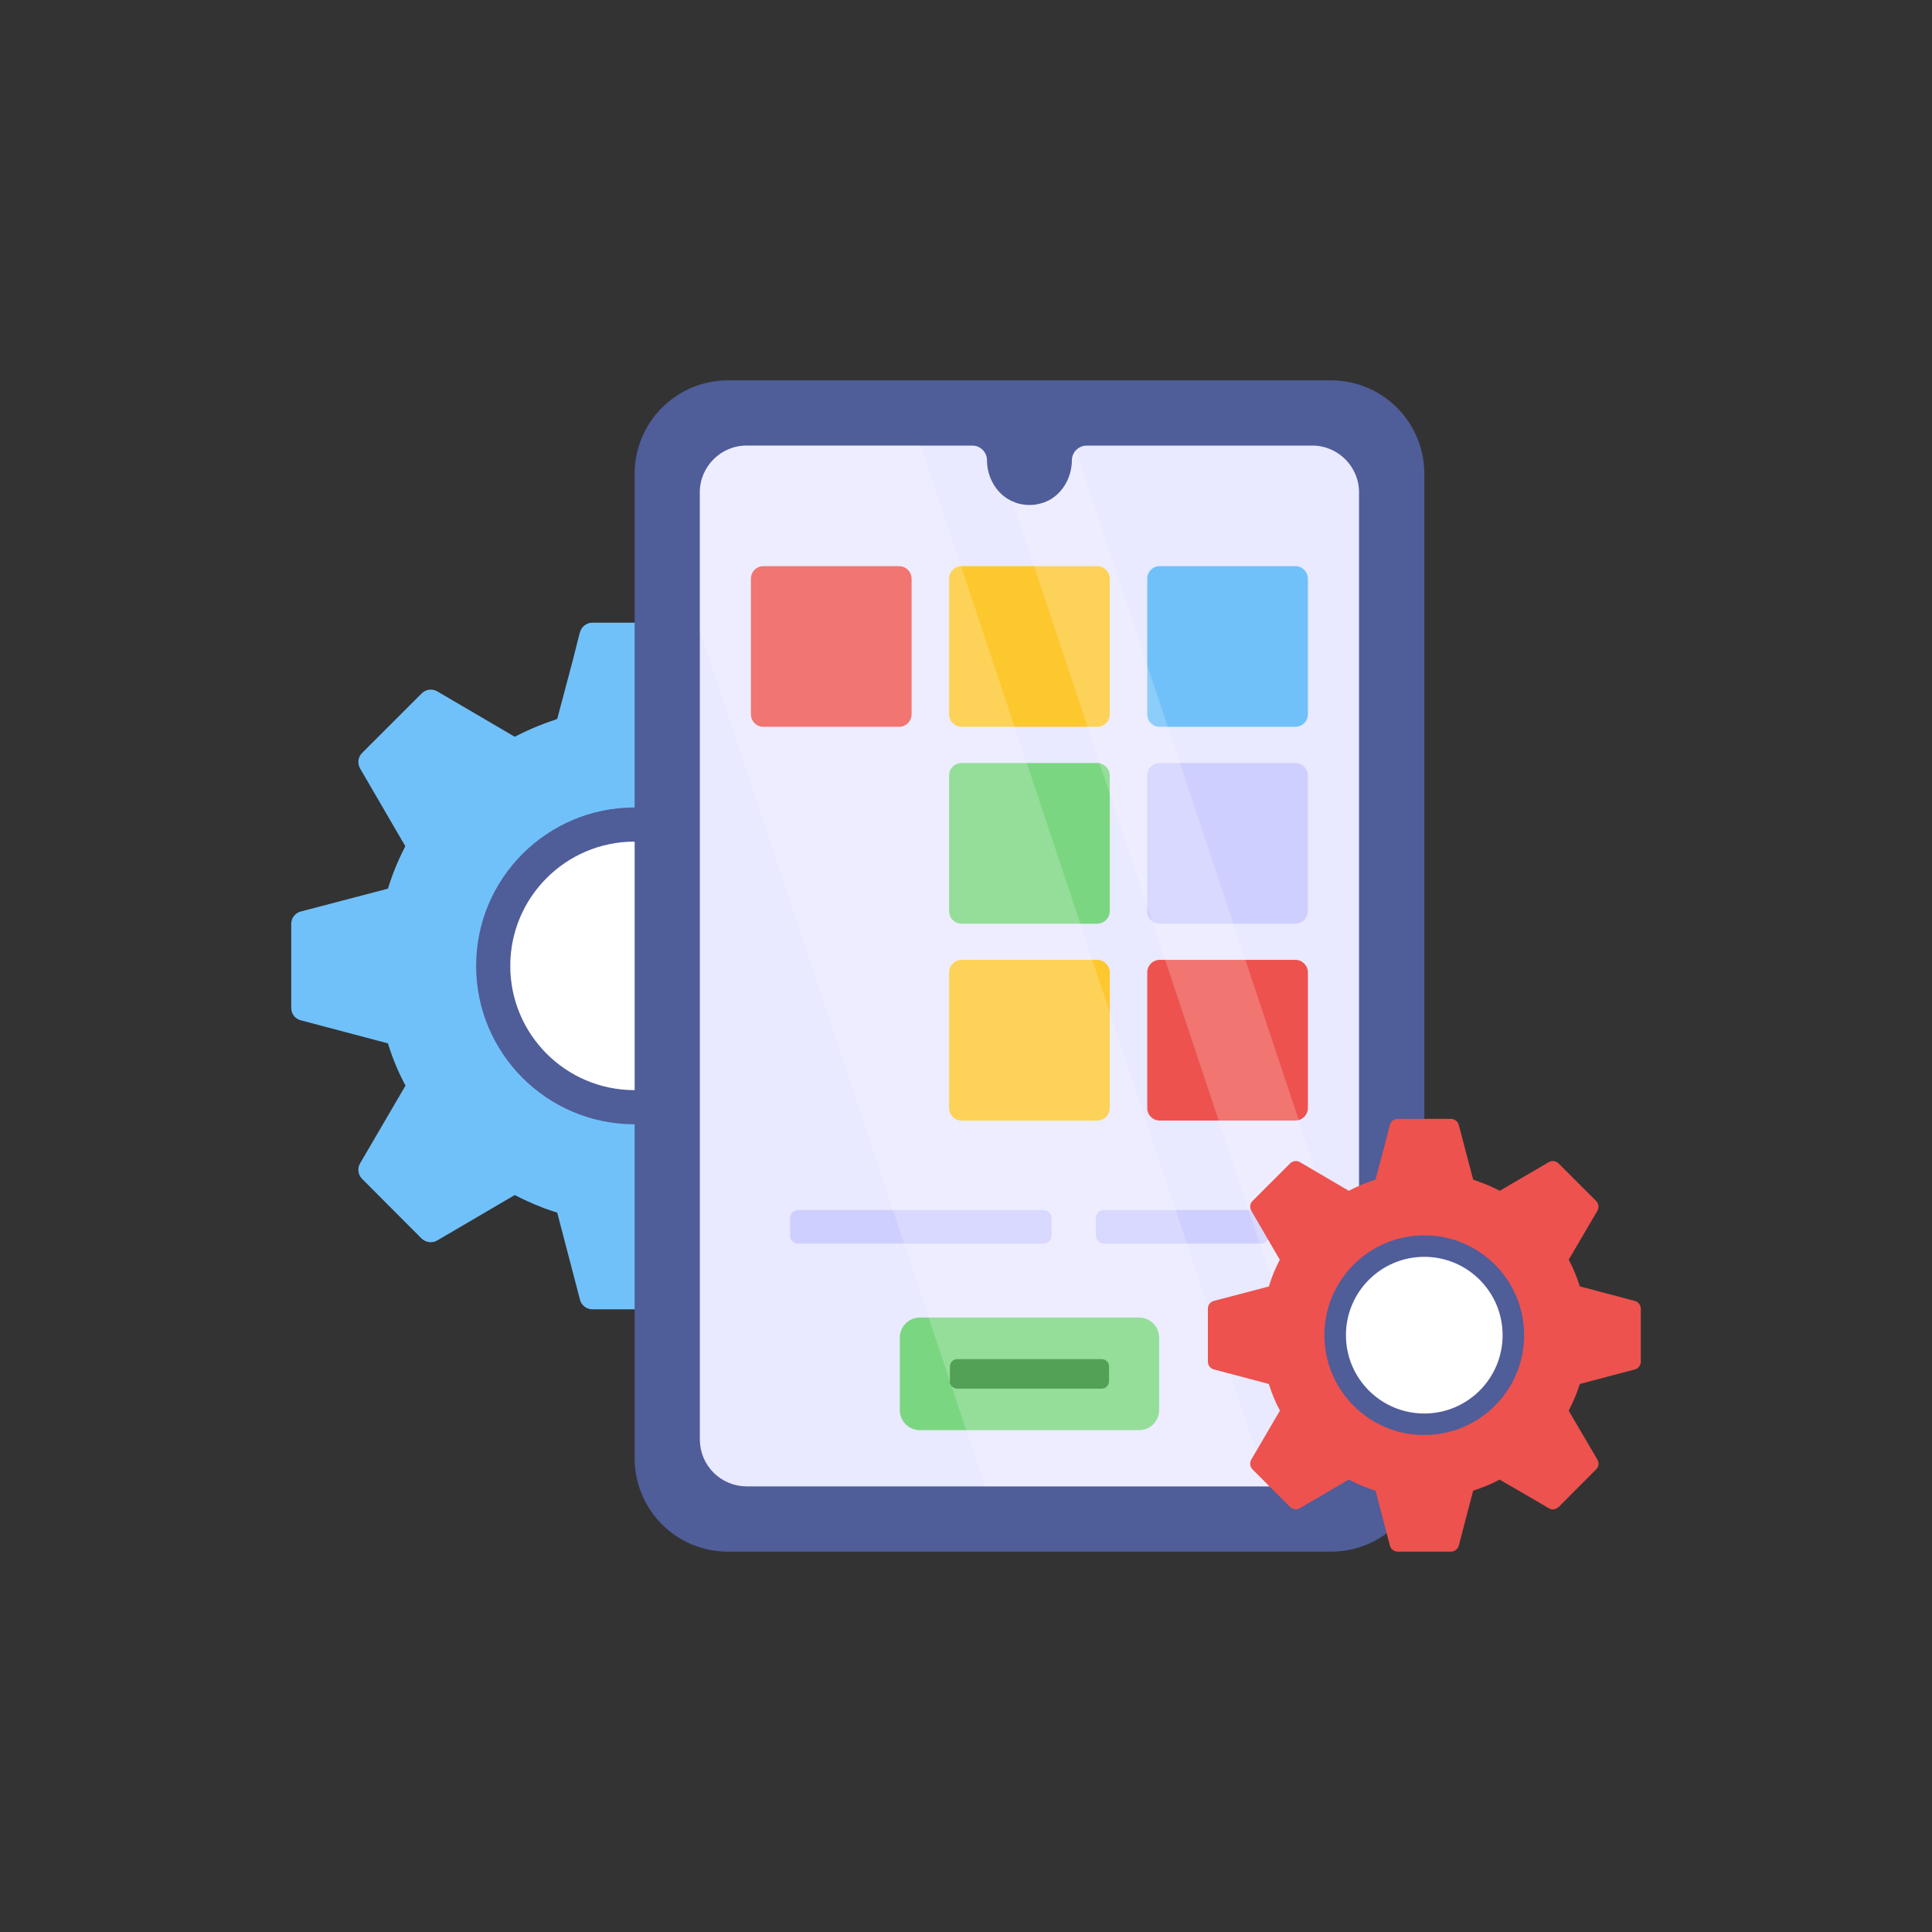 <svg width="256" height="256" viewBox="0 0 256 256" fill="none" xmlns="http://www.w3.org/2000/svg">
<rect x="0" y="0" width="256" height="256" fill="#333333" stroke="none"/>
<path d="M128.309 120.774L116.778 117.726C116.191 115.798 115.386 113.898 114.45 112.104L120.471 101.83C120.66 101.505 120.736 101.127 120.687 100.755C120.639 100.383 120.469 100.037 120.203 99.771L112.338 91.903C112.073 91.627 111.724 91.448 111.345 91.395C110.967 91.341 110.582 91.416 110.251 91.607L99.949 97.628L98.985 97.147C98.072 96.691 97.133 96.289 96.174 95.943C95.559 95.7 94.972 95.516 94.355 95.272L91.332 83.766C91.231 83.404 91.014 83.085 90.714 82.858C90.414 82.63 90.048 82.508 89.672 82.509H78.515C78.138 82.504 77.77 82.625 77.469 82.853C77.169 83.081 76.953 83.402 76.855 83.766L76.799 83.928L76.481 85.186L75.998 87.114L73.832 95.272C71.876 95.915 70.004 96.692 68.21 97.628L57.936 91.607C57.605 91.416 57.22 91.341 56.842 91.395C56.463 91.448 56.114 91.627 55.849 91.903L50.792 96.96L48.998 98.751L47.981 99.771C47.716 100.037 47.546 100.383 47.498 100.756C47.45 101.128 47.527 101.506 47.715 101.83L53.147 111.168L53.175 111.224L53.706 112.104C53.656 112.213 53.6 112.291 53.575 112.4C52.693 114.115 51.967 115.906 51.407 117.751L39.875 120.774C39.509 120.865 39.184 121.075 38.951 121.372C38.718 121.668 38.591 122.035 38.59 122.412V133.541C38.59 134.371 39.123 135.013 39.875 135.2L51.407 138.252C51.993 140.18 52.773 142.08 53.734 143.843L47.715 154.147C47.526 154.472 47.449 154.85 47.497 155.222C47.545 155.595 47.715 155.941 47.981 156.207L55.849 164.1C56.411 164.636 57.269 164.771 57.936 164.368L68.21 158.347C68.532 158.506 68.853 158.693 69.174 158.83C70.11 159.283 71.046 159.685 72.01 160.06C72.6 160.275 73.215 160.487 73.832 160.674L76.855 172.234C77.043 172.985 77.738 173.491 78.515 173.491H89.672C90.048 173.492 90.414 173.369 90.714 173.142C91.014 172.915 91.231 172.596 91.332 172.234L94.355 160.674C96.308 160.06 98.183 159.283 99.949 158.347L99.977 158.375L101.418 159.23L102.301 159.738L107.842 162.952L110.251 164.368C110.443 164.476 110.65 164.557 110.865 164.608C111.11 164.633 111.356 164.607 111.591 164.534C111.825 164.461 112.042 164.34 112.229 164.181C112.285 164.153 112.31 164.125 112.338 164.097L119.186 157.224L120.203 156.207C120.469 155.941 120.64 155.595 120.689 155.223C120.737 154.85 120.661 154.472 120.471 154.147L115.012 144.835L114.453 143.843C114.503 143.736 114.556 143.658 114.584 143.549C115.467 141.862 116.216 140.071 116.778 138.252L128.312 135.2C128.683 135.112 129.013 134.899 129.247 134.597C129.481 134.295 129.604 133.922 129.597 133.541V122.412C129.596 122.035 129.468 121.67 129.235 121.373C129.003 121.077 128.677 120.867 128.312 120.777L128.309 120.774Z" fill="#70C1F9"/>
<path d="M84.079 148.973C95.671 148.973 105.069 139.575 105.069 127.983C105.069 116.391 95.671 106.994 84.079 106.994C72.487 106.994 63.09 116.391 63.09 127.983C63.09 139.575 72.487 148.973 84.079 148.973Z" fill="#4F5D99"/>
<path d="M84.079 144.449C93.173 144.449 100.545 137.077 100.545 127.983C100.545 118.89 93.173 111.518 84.079 111.518C74.985 111.518 67.613 118.89 67.613 127.983C67.613 137.077 74.985 144.449 84.079 144.449Z" fill="white"/>
<path d="M188.733 62.76V193.243C188.735 194.867 188.416 196.475 187.795 197.976C187.174 199.476 186.264 200.839 185.115 201.988C183.967 203.136 182.603 204.046 181.103 204.667C179.602 205.287 177.993 205.606 176.369 205.604H96.458C94.834 205.606 93.225 205.287 91.725 204.667C90.224 204.046 88.86 203.136 87.712 201.988C86.564 200.839 85.653 199.476 85.032 197.976C84.411 196.475 84.092 194.867 84.094 193.243V62.757C84.095 59.479 85.398 56.335 87.717 54.017C90.035 51.7 93.179 50.397 96.458 50.396H176.369C179.648 50.397 182.792 51.7 185.11 54.017C187.429 56.335 188.732 59.479 188.733 62.757V62.76Z" fill="#4F5D99"/>
<path d="M180.08 65.225V190.767C180.08 192.854 179.038 194.696 177.44 195.813C177.389 195.836 177.342 195.886 177.292 195.908C176.295 196.599 175.109 196.964 173.897 196.953H98.917C97.278 196.947 95.708 196.293 94.55 195.134C93.391 193.975 92.737 192.406 92.731 190.767V65.225C92.731 61.83 95.522 59.041 98.917 59.041H128.842C129.906 59.041 130.781 59.913 130.781 60.98C130.781 63.188 131.968 65.32 133.86 66.289C133.958 66.34 134.03 66.387 134.128 66.412C134.466 66.58 134.807 66.703 135.17 66.775C135.983 66.967 136.83 66.967 137.643 66.775C140.286 66.242 142.033 63.674 142.033 60.98C142.033 60.589 142.153 60.226 142.374 59.913V59.888C142.421 59.815 142.469 59.768 142.541 59.692C142.721 59.49 142.941 59.328 143.188 59.216C143.434 59.104 143.701 59.044 143.972 59.041H173.897C177.292 59.041 180.08 61.83 180.08 65.225Z" fill="#E9E9FF"/>
<path d="M139.346 161.398V163.72C139.347 163.861 139.321 164 139.268 164.13C139.214 164.26 139.136 164.379 139.036 164.478C138.937 164.578 138.819 164.656 138.689 164.709C138.558 164.762 138.419 164.789 138.278 164.787H105.755C105.472 164.787 105.201 164.674 105.001 164.474C104.801 164.274 104.688 164.003 104.688 163.72V161.398C104.688 160.82 105.179 160.331 105.755 160.331H138.278C138.876 160.331 139.346 160.82 139.346 161.398ZM168.136 161.398V163.72C168.138 163.861 168.111 164 168.058 164.13C168.005 164.26 167.926 164.379 167.827 164.478C167.728 164.578 167.609 164.656 167.479 164.709C167.349 164.762 167.21 164.789 167.069 164.787H146.275C145.993 164.786 145.722 164.673 145.523 164.473C145.324 164.273 145.211 164.002 145.211 163.72V161.398C145.211 160.82 145.7 160.331 146.275 160.331H167.069C167.667 160.331 168.136 160.82 168.136 161.398Z" fill="#CFCFFF"/>
<path d="M153.593 177.241V186.844C153.593 187.55 153.312 188.226 152.813 188.725C152.315 189.224 151.638 189.504 150.933 189.504H121.89C121.541 189.504 121.195 189.435 120.873 189.302C120.55 189.168 120.257 188.972 120.01 188.725C119.763 188.478 119.567 188.185 119.433 187.862C119.299 187.539 119.23 187.194 119.23 186.844V177.241C119.23 175.771 120.421 174.581 121.89 174.581H150.933C152.402 174.581 153.593 175.771 153.593 177.241Z" fill="#7BD681"/>
<path d="M146.954 181.055V183.038C146.954 183.569 146.519 184.005 145.988 184.005H126.834C126.578 184.005 126.332 183.902 126.151 183.721C125.97 183.54 125.868 183.295 125.867 183.038V181.055C125.867 180.524 126.303 180.088 126.834 180.088H145.988C146.519 180.088 146.954 180.524 146.954 181.055Z" fill="#28892D"/>
<path d="M120.791 76.681V94.644C120.789 95.085 120.613 95.507 120.301 95.818C119.989 96.129 119.567 96.305 119.126 96.306H101.143C100.926 96.305 100.711 96.261 100.511 96.177C100.311 96.093 100.129 95.97 99.977 95.816C99.824 95.662 99.704 95.478 99.622 95.277C99.54 95.076 99.499 94.861 99.5 94.644V76.681C99.5 75.767 100.227 75.018 101.143 75.018H119.126C120.042 75.018 120.791 75.767 120.791 76.681Z" fill="#ED524E"/>
<path d="M147.049 76.681V94.644C147.047 95.084 146.871 95.506 146.56 95.817C146.248 96.128 145.827 96.304 145.387 96.306H127.401C127.184 96.305 126.969 96.261 126.769 96.177C126.569 96.093 126.387 95.97 126.235 95.816C126.082 95.662 125.961 95.478 125.88 95.277C125.798 95.076 125.756 94.861 125.758 94.644V76.681C125.758 75.767 126.484 75.018 127.401 75.018H145.387C146.3 75.018 147.049 75.767 147.049 76.681Z" fill="#FDC72E"/>
<path d="M173.304 76.681V94.644C173.302 95.084 173.126 95.506 172.815 95.817C172.503 96.128 172.082 96.304 171.642 96.306H153.656C153.439 96.305 153.225 96.261 153.025 96.177C152.825 96.092 152.644 95.969 152.491 95.815C152.339 95.66 152.219 95.478 152.137 95.277C152.055 95.076 152.014 94.861 152.016 94.644V76.681C152.016 75.767 152.742 75.018 153.656 75.018H171.642C172.555 75.018 173.304 75.767 173.304 76.681Z" fill="#70C1F9"/>
<path d="M147.049 102.769V120.73C147.047 121.17 146.871 121.592 146.56 121.903C146.248 122.214 145.827 122.39 145.387 122.392H127.401C127.184 122.391 126.969 122.347 126.769 122.263C126.569 122.179 126.387 122.056 126.235 121.902C126.082 121.747 125.961 121.564 125.88 121.363C125.798 121.162 125.756 120.947 125.758 120.73V102.767C125.758 101.853 126.484 101.104 127.401 101.104H145.387C146.3 101.104 147.049 101.856 147.049 102.769Z" fill="#7BD681"/>
<path d="M173.304 102.769V120.73C173.302 121.17 173.126 121.592 172.815 121.903C172.503 122.214 172.082 122.39 171.642 122.392H153.656C153.439 122.391 153.225 122.347 153.025 122.262C152.825 122.178 152.644 122.055 152.491 121.901C152.339 121.746 152.219 121.564 152.137 121.363C152.055 121.162 152.014 120.947 152.016 120.73V102.767C152.016 101.853 152.742 101.104 153.656 101.104H171.642C172.555 101.104 173.304 101.856 173.304 102.769Z" fill="#CFCFFF"/>
<path d="M147.049 128.852V146.813C147.048 147.254 146.872 147.676 146.561 147.988C146.249 148.3 145.827 148.476 145.387 148.478H127.401C127.183 148.477 126.969 148.433 126.768 148.349C126.568 148.264 126.386 148.141 126.234 147.987C126.081 147.832 125.96 147.649 125.879 147.447C125.797 147.246 125.756 147.03 125.758 146.813V128.852C125.758 127.939 126.484 127.187 127.401 127.187H145.387C146.3 127.187 147.049 127.939 147.049 128.852Z" fill="#FDC72E"/>
<path d="M173.304 128.852V146.813C173.303 147.254 173.127 147.676 172.816 147.988C172.504 148.3 172.082 148.476 171.642 148.478H153.656C153.439 148.477 153.224 148.432 153.024 148.348C152.824 148.263 152.643 148.14 152.49 147.986C152.338 147.831 152.218 147.648 152.136 147.447C152.055 147.245 152.014 147.03 152.016 146.813V128.852C152.016 127.939 152.742 127.187 153.656 127.187H171.642C172.555 127.187 173.304 127.939 173.304 128.852Z" fill="#ED524E"/>
<g opacity="0.2">
<path d="M168.004 196.953H130.513L92.731 83.532V65.225C92.731 61.83 95.522 59.041 98.917 59.041H122.024L168.004 196.953ZM180.08 172.385V190.77C180.08 192.854 179.038 194.696 177.44 195.813C177.389 195.836 177.342 195.886 177.292 195.908L134.128 66.412C134.466 66.58 134.807 66.703 135.17 66.775C135.983 66.967 136.83 66.967 137.643 66.775C140.286 66.242 142.033 63.674 142.033 60.98C142.033 60.589 142.153 60.226 142.374 59.913V59.888C142.421 59.815 142.469 59.768 142.541 59.692L180.08 172.385Z" fill="white"/>
</g>
<path d="M216.604 172.374L209.336 170.451C208.956 169.228 208.464 168.042 207.867 166.908L211.664 160.431C211.783 160.227 211.83 159.989 211.8 159.755C211.77 159.52 211.663 159.302 211.496 159.135L206.534 154.175C206.367 154.002 206.147 153.89 205.909 153.856C205.671 153.822 205.429 153.869 205.22 153.988L198.727 157.785L198.118 157.478C197.544 157.192 196.953 156.94 196.349 156.724C195.958 156.57 195.589 156.453 195.201 156.299L193.295 149.048C193.232 148.82 193.095 148.619 192.906 148.475C192.718 148.332 192.487 148.255 192.25 148.255H185.215C184.977 148.252 184.745 148.328 184.556 148.472C184.366 148.616 184.231 148.819 184.17 149.048L184.136 149.149L183.935 149.942L183.63 151.155L182.264 156.299C181.044 156.696 179.859 157.194 178.721 157.785L172.244 153.985C172.036 153.866 171.793 153.819 171.556 153.853C171.318 153.887 171.098 154 170.931 154.173L167.743 157.358L166.611 158.49L165.969 159.132C165.802 159.3 165.695 159.518 165.665 159.752C165.634 159.986 165.682 160.224 165.801 160.429L169.227 166.316L169.243 166.349L169.579 166.908C169.548 166.975 169.512 167.026 169.495 167.093C168.939 168.171 168.483 169.3 168.131 170.465L160.861 172.371C160.63 172.428 160.425 172.56 160.278 172.747C160.131 172.934 160.051 173.164 160.051 173.402V180.415C160.051 180.94 160.386 181.345 160.861 181.463L168.131 183.385C168.5 184.601 168.989 185.796 169.598 186.911L165.801 193.405C165.681 193.609 165.633 193.848 165.663 194.083C165.693 194.318 165.801 194.537 165.969 194.704L170.931 199.678C171.283 200.016 171.825 200.1 172.244 199.845L178.721 196.051C178.925 196.154 179.126 196.272 179.33 196.358C179.917 196.643 180.509 196.895 181.118 197.132C181.487 197.266 181.876 197.4 182.264 197.521L184.17 204.805C184.287 205.28 184.728 205.598 185.215 205.598H192.25C192.487 205.599 192.718 205.521 192.906 205.378C193.095 205.234 193.232 205.033 193.295 204.805L195.201 197.521C196.43 197.129 197.612 196.643 198.727 196.051L198.744 196.07L199.655 196.61L200.211 196.928L203.703 198.954L205.22 199.848C205.338 199.915 205.472 199.965 205.606 199.999C205.76 200.014 205.916 199.998 206.064 199.952C206.212 199.905 206.349 199.829 206.467 199.728C206.492 199.715 206.515 199.698 206.534 199.678L210.853 195.344L211.496 194.701C211.663 194.534 211.771 194.316 211.801 194.082C211.831 193.847 211.783 193.609 211.664 193.405L208.221 187.537L207.867 186.911C207.9 186.841 207.936 186.794 207.95 186.724C208.509 185.662 208.981 184.531 209.336 183.385L216.604 181.463C216.838 181.407 217.046 181.273 217.193 181.083C217.341 180.893 217.419 180.658 217.414 180.418V173.405C217.413 173.167 217.333 172.936 217.186 172.749C217.04 172.563 216.834 172.43 216.604 172.374Z" fill="#ED524E"/>
<path d="M188.722 190.147C196.029 190.147 201.952 184.223 201.952 176.917C201.952 169.61 196.029 163.687 188.722 163.687C181.416 163.687 175.492 169.61 175.492 176.917C175.492 184.223 181.416 190.147 188.722 190.147Z" fill="#4F5D99"/>
<path d="M188.724 187.297C194.457 187.297 199.104 182.65 199.104 176.917C199.104 171.184 194.457 166.537 188.724 166.537C182.991 166.537 178.344 171.184 178.344 176.917C178.344 182.65 182.991 187.297 188.724 187.297Z" fill="white"/>
</svg>
